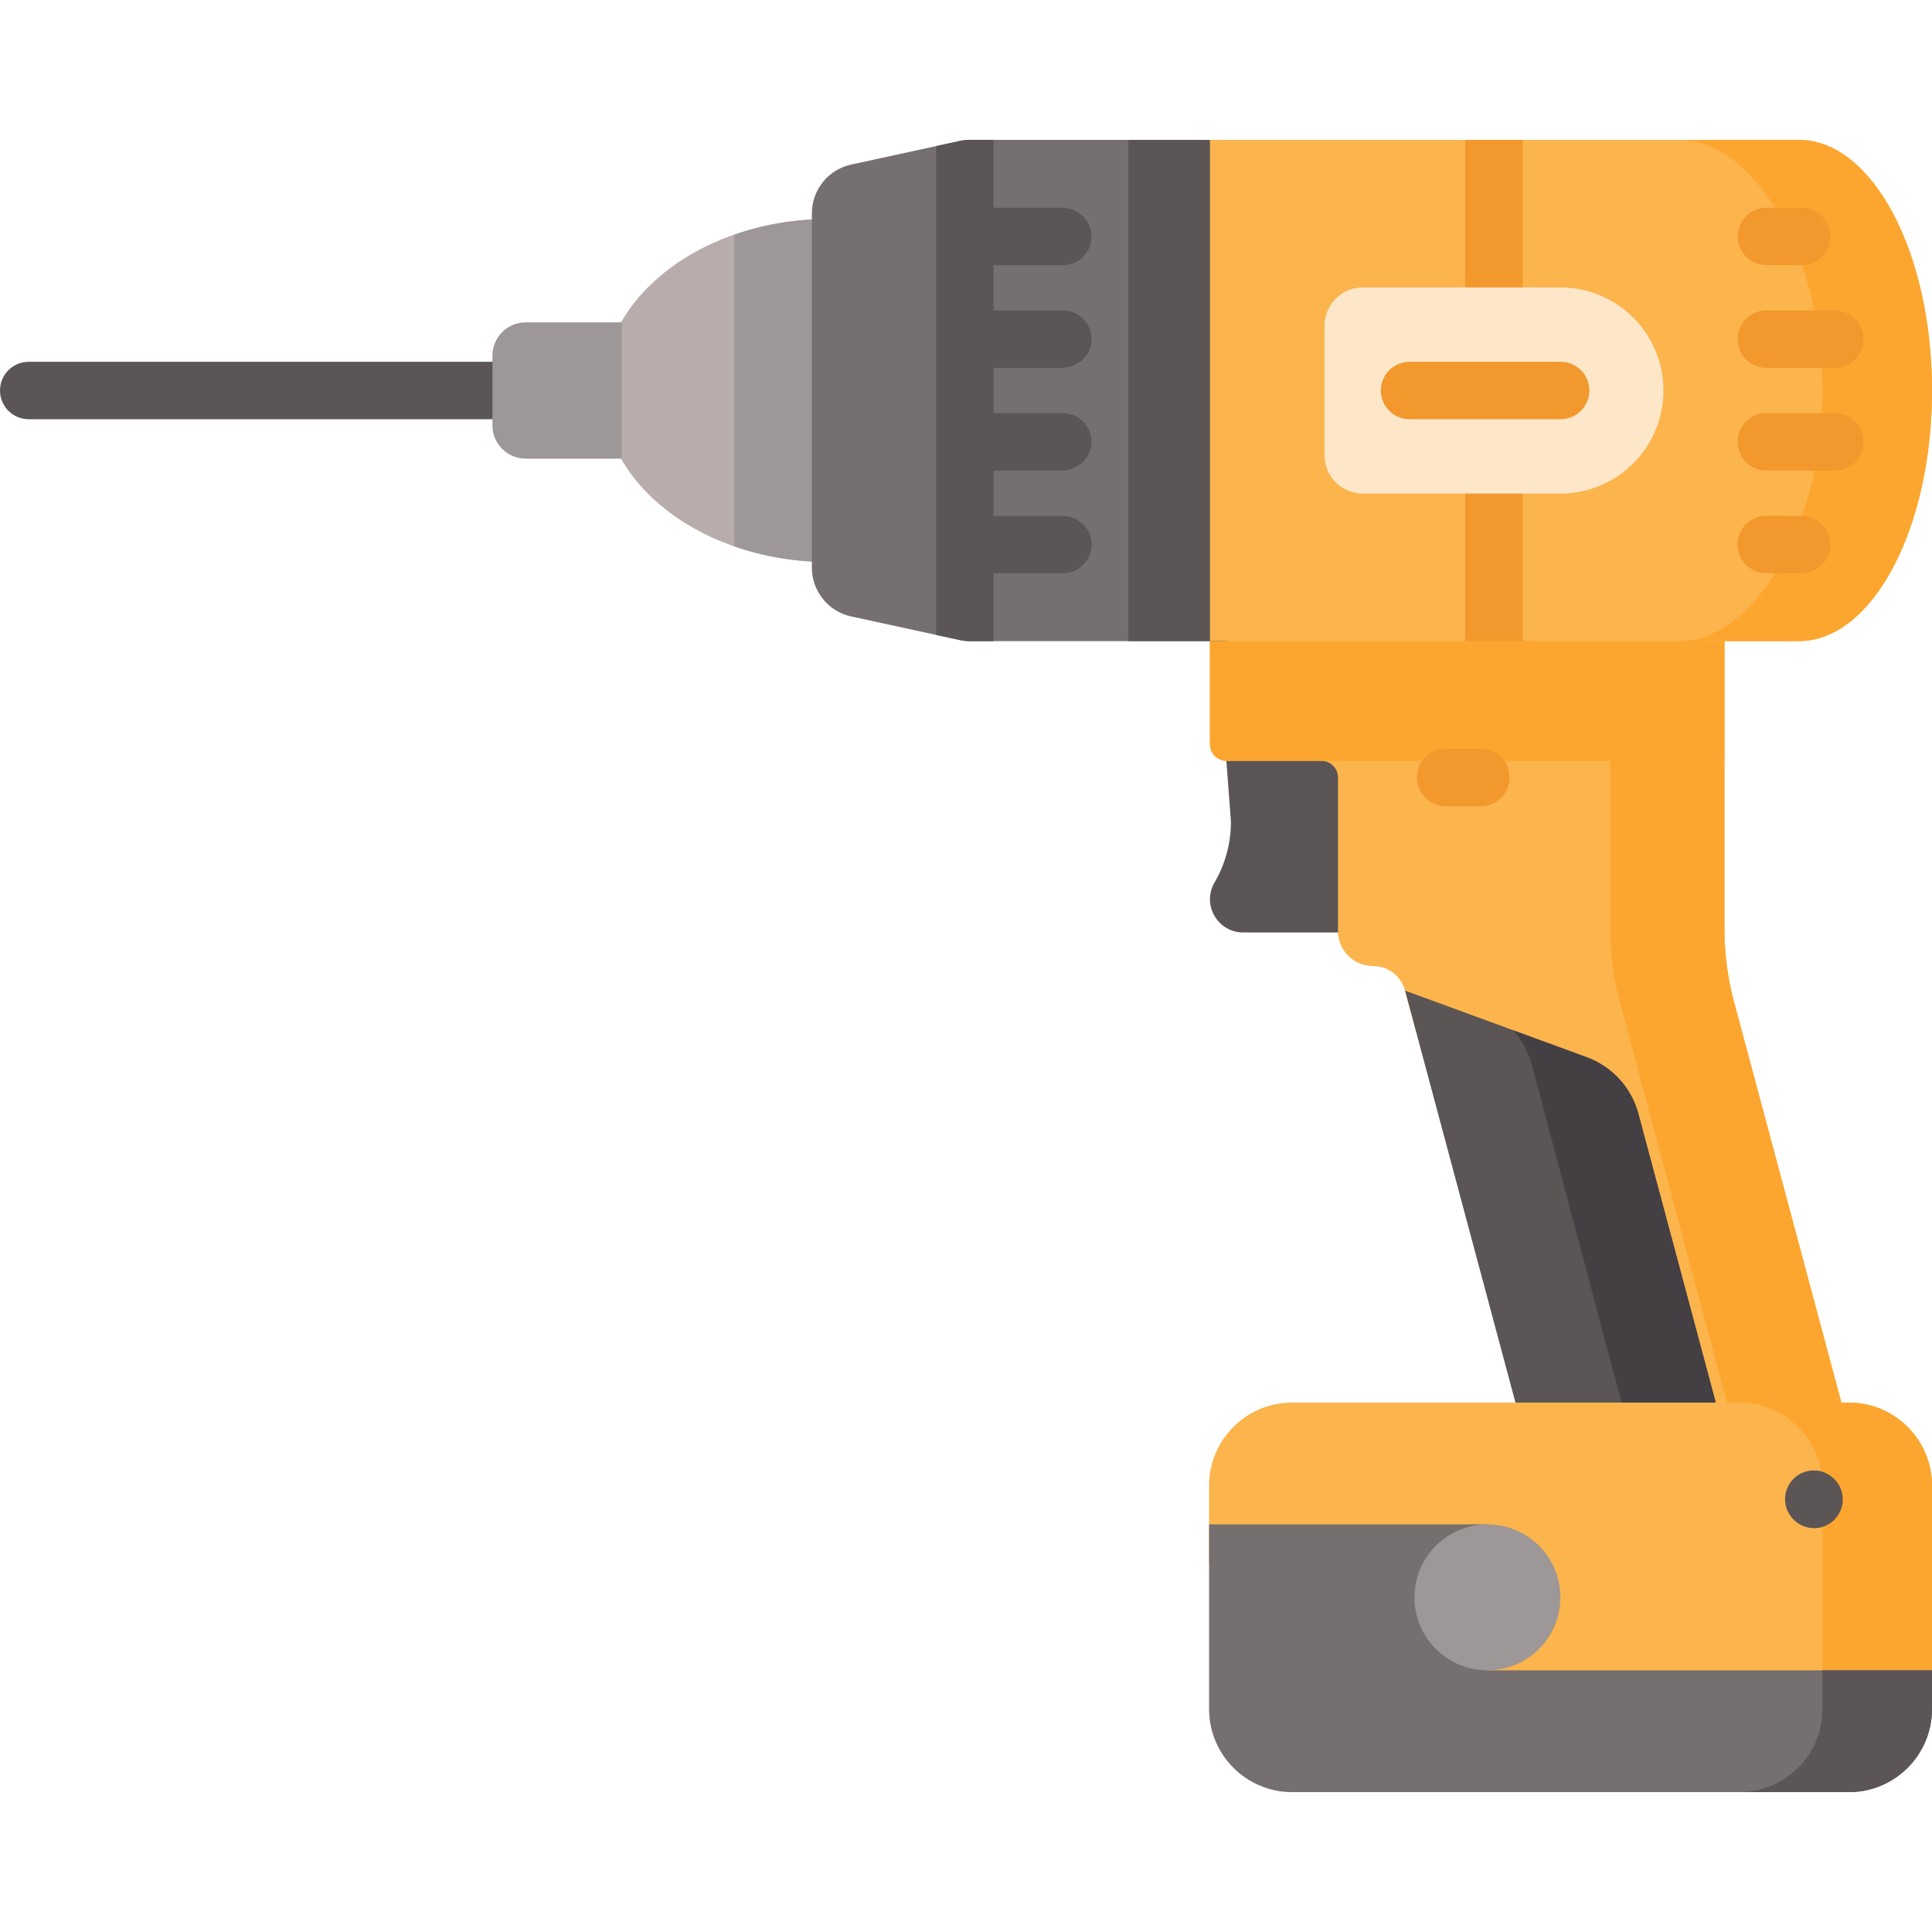<svg id="Capa_1" enable-background="new 0 0 512 512" height="512" viewBox="0 0 512 512" width="512" xmlns="http://www.w3.org/2000/svg"><g><g><g><path d="m358.98 188.34v58.773h-29.505c-6.79 0-11.038-7.362-7.616-13.226 2.769-4.744 4.356-10.264 4.356-16.156l-2.22-29.391z" fill="#5b5555"/></g><path d="m489.683 378.008h-42.452l-20.267-75.638c-1.857-6.921-6.962-12.503-13.701-14.979l-37.966-13.914-2.933-10.95c-.518-1.918-1.654-3.552-3.146-4.709-1.502-1.147-3.38-1.817-5.369-1.817-5.125 0-9.276-4.151-9.276-9.276v-40.686c0-2.436-1.969-4.405-4.405-4.405h-25.118c-2.426 0-4.405-1.979-4.405-4.404v-31.725h136.347v80.641c0 6.536.853 13.051 2.547 19.374z" fill="#fcb44d"/><path d="m456.389 378.003-22.203-82.854c-1.855-6.924-6.964-12.512-13.695-14.979l-48.126-17.641 30.938 115.474z" fill="#5b5555"/><path d="m456.385 378.008h-24.975l-25.473-95.854c-.923-3.461-2.669-6.586-5.013-9.154l19.567 7.175c6.729 2.466 11.843 8.048 13.701 14.979z" fill="#433f43"/><path d="m459.355 378.003h30.323l-30.134-112.479c-1.692-6.326-2.555-12.837-2.555-19.383v-80.641h-30.255v80.641c0 6.546.855 13.057 2.555 19.383z" fill="#fca62f"/><path d="m456.989 165.502v36.131h-131.934c-2.432 0-4.405-1.973-4.405-4.405v-31.726z" fill="#fca62f"/><g><path d="m219.562 58.035v90.904c-33.083 0-59.901-20.352-59.901-45.452s26.818-45.452 59.901-45.452z" fill="#b9acac"/><path d="m194.601 62.187v82.6c7.601 2.652 16.045 4.152 24.96 4.152v-90.904c-8.914 0-17.358 1.5-24.96 4.152z" fill="#9e9797"/><g><path d="m134.687 111.099h-127.076c-4.204 0-7.611-3.407-7.611-7.612s3.408-7.611 7.611-7.611h127.076c4.204 0 7.611 3.407 7.611 7.611s-3.407 7.612-7.611 7.612z" fill="#5b5555"/></g><path d="m164.76 121.541h-25.455c-4.866 0-8.81-3.944-8.81-8.81v-18.487c0-4.866 3.945-8.81 8.81-8.81h25.455z" fill="#9e9797"/><path d="m256.774 169.909h68.281v-132.844h-68.281c-.725 0-1.448.078-2.156.232l-29.054 6.316c-6.075 1.321-10.408 6.697-10.408 12.914v93.921c0 6.217 4.333 11.593 10.408 12.914l29.054 6.316c.709.154 1.431.231 2.156.231z" fill="#756f6f"/><path d="m299.058 37.065h25.997v132.844h-25.997z" fill="#5b5555"/><path d="m476.686 169.909c19.504 0 35.314-29.738 35.314-66.422s-15.811-66.422-35.314-66.422h-156.036v132.844z" fill="#fcb44d"/><path d="m511.996 103.487c0 36.686-15.806 66.421-35.312 66.421h-31.682c19.506 0 37.955-29.735 37.955-66.421s-18.449-66.421-37.955-66.421h31.682c19.506.001 35.312 29.735 35.312 66.421z" fill="#fca62f"/><g><g><g id="XMLID_196_"><path d="m486.248 97.501c-.003 0-.007 0-.01 0l-18.122-.025c-4.204-.006-7.607-3.418-7.601-7.622.006-4.199 3.412-7.601 7.612-7.601h.01l18.122.025c4.204.006 7.607 3.418 7.601 7.622-.006 4.2-3.413 7.601-7.612 7.601z" fill="#f2982c"/></g><g id="XMLID_194_"><path d="m477.448 70.288c-.008 0-.016 0-.024 0l-9.312-.029c-4.204-.013-7.601-3.431-7.588-7.635.013-4.195 3.419-7.588 7.611-7.588h.024l9.312.029c4.204.013 7.601 3.431 7.588 7.635-.012 4.196-3.418 7.588-7.611 7.588z" fill="#f2982c"/></g><g id="XMLID_199_"><path d="m486.238 124.717c-.003 0-.006 0-.01 0l-18.122-.024c-4.204-.006-7.607-3.418-7.602-7.621.005-4.2 3.412-7.602 7.612-7.602h.01l18.122.024c4.204.006 7.607 3.418 7.602 7.621-.006 4.201-3.412 7.602-7.612 7.602z" fill="#f2982c"/></g></g><g id="XMLID_201_"><path d="m477.419 151.937c-.008 0-.015 0-.023 0l-9.312-.028c-4.204-.013-7.601-3.43-7.589-7.634.012-4.195 3.418-7.589 7.611-7.589h.023l9.312.028c4.204.013 7.601 3.43 7.589 7.634-.013 4.196-3.418 7.589-7.611 7.589z" fill="#f2982c"/></g></g><g><g><path d="m403.531 37.064v42.655c0 4.212-3.4 7.611-7.612 7.611-4.202 0-7.611-3.4-7.611-7.611v-42.655z" fill="#f2982c"/></g><g><path d="m403.531 127.255v42.655h-15.223v-42.655c0-4.202 3.41-7.611 7.611-7.611 4.212-.001 7.612 3.409 7.612 7.611z" fill="#f2982c"/></g></g><path d="m413.514 130.799h-52.341c-5.605 0-10.149-4.544-10.149-10.149v-34.326c0-5.605 4.544-10.149 10.149-10.149h52.341c15.084 0 27.312 12.228 27.312 27.312 0 15.084-12.228 27.312-27.312 27.312z" fill="#fee7c9"/><g><path d="m413.581 111.099h-40.028c-4.204 0-7.611-3.407-7.611-7.612s3.408-7.611 7.611-7.611h40.028c4.204 0 7.611 3.407 7.611 7.611s-3.408 7.612-7.611 7.612z" fill="#f2982c"/></g><path d="m263.297 97.499v11.986h18.379c4.273 0 7.727 3.516 7.609 7.826-.115 4.173-3.75 7.397-7.924 7.397h-18.064v11.986h18.122c3.87 0 7.319 2.78 7.805 6.619.588 4.644-3.02 8.604-7.548 8.604h-18.379v17.994h-6.521c-.725 0-1.447-.078-2.155-.231l-6.546-1.423v-129.539l6.546-1.423c.708-.154 1.431-.231 2.155-.231h6.521v17.994h18.064c4.174 0 7.809 3.224 7.924 7.396.119 4.31-3.336 7.827-7.609 7.827h-18.379v11.996h18.379c4.273 0 7.727 3.516 7.609 7.826-.114 4.173-3.749 7.397-7.924 7.397h-18.064z" fill="#5b5555"/></g><path d="m512 393.728v59.075h-127.965v-38.676h-63.622v-20.399c0-12.168 9.864-22.033 22.033-22.033h147.531c12.159.001 22.023 9.865 22.023 22.033z" fill="#fcb44d"/><path d="m512 393.718v59.085h-29.035v-59.085c0-12.158-9.865-22.023-22.033-22.023h29.045c12.169.001 22.023 9.865 22.023 22.023z" fill="#fca62f"/><path d="m512 442.655v10.255c0 12.167-9.859 22.026-22.026 22.026h-147.528c-12.167 0-22.026-9.859-22.026-22.026v-48.932h73.76v38.677z" fill="#756f6f"/><path d="m512 442.655v10.255c0 12.167-9.859 22.026-22.026 22.026h-29.039c12.167 0 22.026-9.859 22.026-22.026v-10.255z" fill="#5b5555"/><circle cx="394.183" cy="423.317" fill="#9e9797" r="19.335"/><g id="XMLID_195_"><path d="m392.421 213.649h-9.312c-4.204 0-7.612-3.407-7.612-7.611s3.408-7.611 7.612-7.611h9.312c4.204 0 7.612 3.407 7.612 7.611s-3.408 7.611-7.612 7.611z" fill="#f2982c"/></g></g><g><g id="XMLID_221_"><path d="m480.745 404.979c-1.965 0-3.929-.756-5.418-2.265l-.074-.075c-2.952-2.993-2.921-7.812.071-10.764 2.992-2.955 7.811-2.92 10.764.07l.074.075c2.952 2.993 2.921 7.812-.071 10.764-1.482 1.465-3.415 2.195-5.346 2.195z" fill="#5b5555"/></g></g></g></svg>